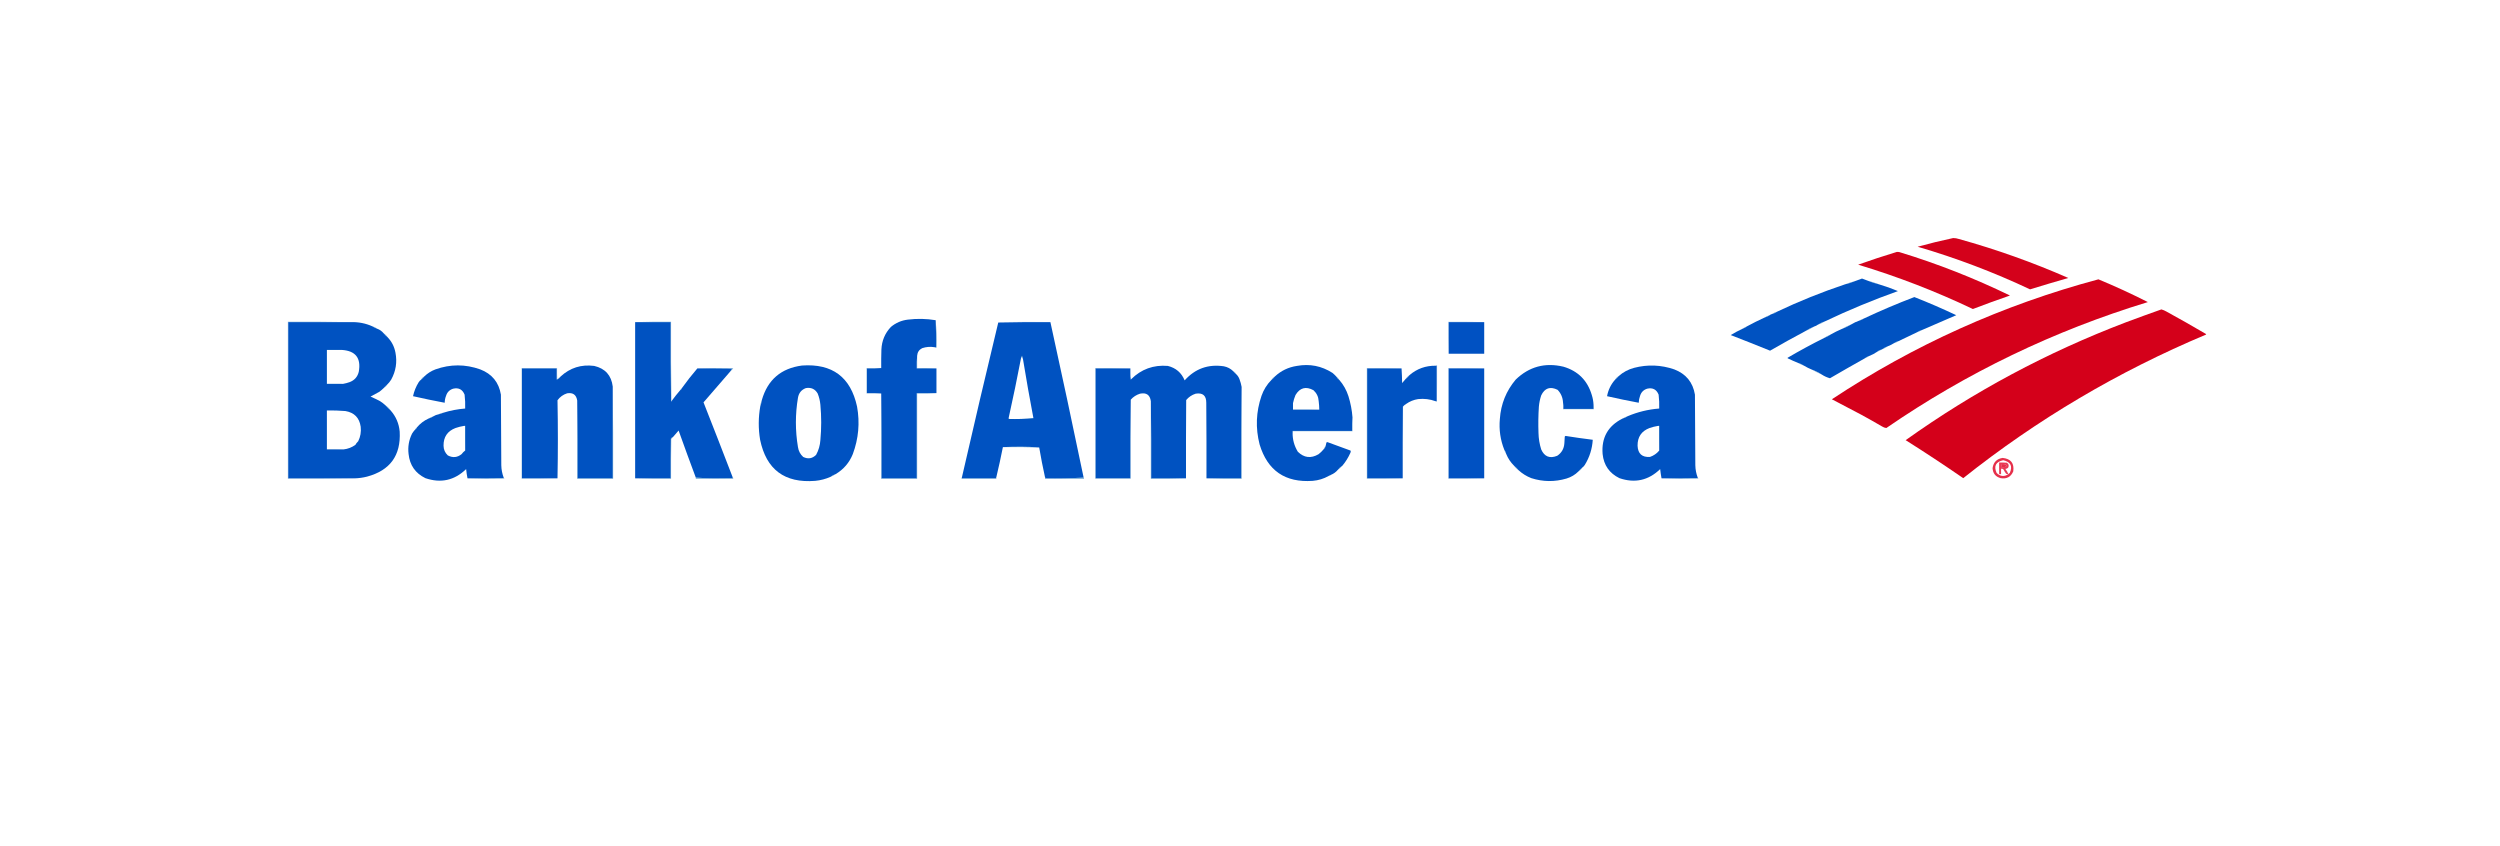 <svg xmlns="http://www.w3.org/2000/svg" xmlns:xlink="http://www.w3.org/1999/xlink" width="1920" zoomAndPan="magnify" viewBox="0 0 1440 487.5" height="650" preserveAspectRatio="xMidYMid meet" version="1.0"><defs><clipPath id="72104c204a"><path d="M 1104 137.008 L 1192 137.008 L 1192 167 L 1104 167 Z M 1104 137.008 " clip-rule="nonzero"/></clipPath><clipPath id="6310bd0a42"><path d="M 437 210 L 495 210 L 495 277.863 L 437 277.863 Z M 437 210 " clip-rule="nonzero"/></clipPath><clipPath id="890c9ea5ad"><path d="M 723 210 L 780 210 L 780 277.863 L 723 277.863 Z M 723 210 " clip-rule="nonzero"/></clipPath><clipPath id="f13fc8b322"><path d="M 863 210 L 918 210 L 918 277.863 L 863 277.863 Z M 863 210 " clip-rule="nonzero"/></clipPath></defs><g clip-path="url(#72104c204a)"><path fill="#d4011b" d="M 1125.027 137.117 C 1126.168 137.125 1127.281 137.309 1128.363 137.672 C 1149.91 143.66 1170.898 151.137 1191.332 160.113 C 1183.98 162.227 1176.641 164.41 1169.305 166.668 C 1148.383 156.801 1126.797 148.617 1104.559 142.117 C 1111.344 140.238 1118.168 138.57 1125.027 137.117 Z M 1125.027 137.117 " fill-opacity="1" fill-rule="evenodd"/></g><path fill="#d4011b" d="M 1092.543 145.117 C 1093.066 145.078 1093.586 145.117 1094.098 145.227 C 1115.984 151.898 1137.199 160.23 1157.734 170.223 C 1150.57 172.688 1143.449 175.277 1136.375 177.996 C 1115.004 167.809 1092.977 159.293 1070.293 152.449 C 1077.672 149.816 1085.09 147.375 1092.543 145.117 Z M 1092.543 145.117 " fill-opacity="1" fill-rule="evenodd"/><path fill="#0052c1" d="M 1076.078 161.777 C 1078.078 162.617 1080.156 163.285 1082.309 163.777 C 1086.016 164.879 1089.652 166.172 1093.211 167.668 C 1078.891 172.766 1064.871 178.578 1051.156 185.105 C 1049.652 185.598 1048.242 186.266 1046.93 187.105 C 1046.406 187.516 1045.812 187.812 1045.148 187.996 C 1043.188 188.789 1041.332 189.75 1039.586 190.883 C 1032.852 194.469 1026.18 198.168 1019.562 201.992 C 1012.016 198.926 1004.449 195.926 996.867 192.992 C 999.098 191.656 1001.398 190.434 1003.762 189.328 C 1004.688 189.051 1005.504 188.605 1006.211 187.996 C 1009.551 186.18 1012.965 184.477 1016.445 182.887 C 1017.504 182.617 1018.465 182.172 1019.34 181.551 C 1019.711 181.215 1020.156 180.996 1020.672 180.887 C 1021.73 180.617 1022.695 180.172 1023.566 179.551 C 1036.281 173.516 1049.336 168.258 1062.727 163.777 C 1064.656 163.359 1066.508 162.766 1068.289 162 C 1069.66 161.445 1071.066 160.926 1072.516 160.445 C 1073.742 160.852 1074.93 161.297 1076.078 161.777 Z M 1076.078 161.777 " fill-opacity="1" fill-rule="evenodd"/><path fill="#d4001a" d="M 1208.688 160.891 C 1218.34 164.895 1227.832 169.262 1237.168 173.996 C 1183.074 190.492 1132.863 214.672 1086.535 246.535 C 1085.672 246.441 1084.855 246.145 1084.086 245.648 C 1080.191 243.371 1076.262 241.148 1072.293 238.984 C 1066.574 235.98 1060.863 232.98 1055.16 229.984 C 1102.469 198.668 1153.645 175.637 1208.688 160.891 Z M 1208.688 160.891 " fill-opacity="1" fill-rule="evenodd"/><path fill="#0267af" d="M 1068.289 162 C 1066.508 162.766 1064.656 163.359 1062.727 163.777 C 1064.508 163.012 1066.359 162.422 1068.289 162 Z M 1068.289 162 " fill-opacity="0.525" fill-rule="evenodd"/><path fill="#0369b1" d="M 1076.078 161.777 C 1078.227 162.273 1080.305 162.938 1082.309 163.777 C 1080.156 163.285 1078.078 162.617 1076.078 161.777 Z M 1076.078 161.777 " fill-opacity="0.553" fill-rule="evenodd"/><path fill="#0052c1" d="M 1106.781 190.215 C 1105.875 190.41 1105.059 190.781 1104.336 191.328 C 1100.785 193.027 1097.223 194.73 1093.656 196.438 C 1092.598 196.707 1091.633 197.148 1090.762 197.77 C 1089.793 198.402 1088.754 198.918 1087.648 199.324 C 1086.277 199.824 1085.016 200.488 1083.863 201.324 C 1082.844 201.539 1081.953 201.984 1081.195 202.656 C 1079.742 203.641 1078.188 204.457 1076.523 205.102 C 1075.598 205.379 1074.781 205.82 1074.074 206.434 C 1067.375 210.188 1060.703 214 1054.051 217.875 C 1052.391 217.418 1050.832 216.715 1049.375 215.766 C 1047.578 214.57 1045.648 213.609 1043.59 212.879 C 1042.039 212.25 1040.555 211.508 1039.141 210.656 C 1038.121 209.961 1037.008 209.445 1035.805 209.102 C 1033.777 208.277 1031.777 207.387 1029.797 206.434 C 1029.5 206.285 1029.5 206.137 1029.797 205.992 C 1036.637 201.98 1043.609 198.207 1050.711 194.66 C 1052.078 194.16 1053.34 193.496 1054.492 192.66 C 1056.5 191.512 1058.578 190.473 1060.723 189.551 C 1062.672 188.836 1064.527 187.949 1066.285 186.883 C 1067.758 185.973 1069.316 185.234 1070.961 184.664 C 1071.867 184.469 1072.684 184.098 1073.406 183.551 C 1082.984 179.043 1092.734 174.895 1102.664 171.109 C 1110.836 174.32 1118.883 177.801 1126.809 181.551 C 1120.133 184.441 1113.461 187.328 1106.781 190.215 Z M 1106.781 190.215 " fill-opacity="1" fill-rule="evenodd"/><path fill="#d4001a" d="M 1244.957 178.219 C 1245.965 178.5 1246.93 178.906 1247.852 179.441 C 1255.488 183.625 1263.055 187.918 1270.547 192.328 C 1270.84 192.477 1270.84 192.625 1270.547 192.77 C 1219.965 214.035 1173.383 241.582 1130.812 275.418 C 1119.957 267.918 1108.906 260.625 1097.66 253.535 C 1136.832 225.566 1179.109 202.941 1224.488 185.66 C 1231.309 183.109 1238.133 180.629 1244.957 178.219 Z M 1244.957 178.219 " fill-opacity="1" fill-rule="evenodd"/><path fill="#0067b0" d="M 1023.566 179.551 C 1022.695 180.172 1021.73 180.617 1020.672 180.887 C 1021.547 180.266 1022.508 179.82 1023.566 179.551 Z M 1023.566 179.551 " fill-opacity="0.604" fill-rule="evenodd"/><path fill="#0369b1" d="M 1019.34 181.551 C 1018.465 182.172 1017.504 182.617 1016.445 182.887 C 1017.316 182.266 1018.281 181.82 1019.34 181.551 Z M 1019.34 181.551 " fill-opacity="0.627" fill-rule="evenodd"/><path fill="#0052c1" d="M 538.953 184.441 C 539.172 189.605 539.246 194.793 539.176 199.992 C 538.879 199.992 538.582 199.992 538.285 199.992 C 535.867 199.59 533.492 199.773 531.164 200.547 C 529.398 201.445 528.434 202.891 528.273 204.879 C 528.051 207.285 527.977 209.727 528.051 212.211 C 531.832 212.211 535.613 212.211 539.398 212.211 C 539.398 216.949 539.398 221.691 539.398 226.43 C 535.613 226.43 531.832 226.43 528.051 226.43 C 528.051 242.797 528.051 259.164 528.051 275.531 C 521.301 275.531 514.551 275.531 507.801 275.531 C 507.875 259.199 507.801 242.906 507.578 226.652 C 504.875 226.43 502.129 226.355 499.348 226.43 C 499.348 221.691 499.348 216.949 499.348 212.211 C 502.129 212.285 504.875 212.211 507.578 211.988 C 507.543 208.434 507.578 204.879 507.691 201.324 C 507.91 196.289 509.727 191.957 513.141 188.328 C 515.969 185.953 519.234 184.547 522.934 184.105 C 528.293 183.438 533.633 183.547 538.953 184.441 Z M 538.953 184.441 " fill-opacity="1" fill-rule="evenodd"/><path fill="#0066b0" d="M 1073.406 183.551 C 1072.684 184.098 1071.867 184.469 1070.961 184.664 C 1071.684 184.117 1072.5 183.746 1073.406 183.551 Z M 1073.406 183.551 " fill-opacity="0.516" fill-rule="evenodd"/><path fill="#0067b1" d="M 538.953 184.441 C 539.395 189.617 539.543 194.875 539.398 200.215 C 538.973 200.277 538.602 200.203 538.285 199.992 C 538.582 199.992 538.879 199.992 539.176 199.992 C 539.246 194.793 539.172 189.605 538.953 184.441 Z M 538.953 184.441 " fill-opacity="0.777" fill-rule="evenodd"/><path fill="#0067af" d="M 605.035 185.551 C 595.008 185.477 584.996 185.551 574.996 185.773 C 579.93 185.477 584.934 185.328 590.016 185.328 C 595.062 185.328 600.066 185.402 605.035 185.551 Z M 605.035 185.551 " fill-opacity="0.13" fill-rule="evenodd"/><path fill="#0066af" d="M 202.082 185.551 C 190.066 185.551 178.051 185.551 166.035 185.551 C 166.035 215.543 166.035 245.535 166.035 275.531 C 178.793 275.531 191.551 275.531 204.305 275.531 C 191.512 275.75 178.68 275.824 165.812 275.75 C 165.812 245.609 165.812 215.469 165.812 185.328 C 177.941 185.254 190.027 185.328 202.082 185.551 Z M 202.082 185.551 " fill-opacity="0.5" fill-rule="evenodd"/><path fill="#0052c1" d="M 202.082 185.551 C 206.453 185.402 210.609 186.219 214.543 187.996 C 215.359 188.551 216.25 188.996 217.211 189.328 C 218.719 189.871 219.98 190.762 220.992 191.992 C 221.66 192.809 222.402 193.551 223.219 194.215 C 225.609 196.695 227.133 199.656 227.781 203.102 C 228.844 208.582 228.027 213.766 225.332 218.652 C 224.668 219.723 223.891 220.688 222.996 221.543 C 222.328 222.062 221.734 222.652 221.215 223.32 C 220.383 224.145 219.492 224.922 218.547 225.652 C 216.824 226.586 215.121 227.512 213.43 228.43 C 215.215 229.211 216.992 230.062 218.77 230.984 C 219.977 231.734 221.09 232.586 222.105 233.539 C 222.996 234.578 223.961 235.539 225 236.426 C 228.07 239.898 229.812 243.973 230.227 248.648 C 230.953 262.34 224.688 270.969 211.426 274.531 C 209.09 275.129 206.715 275.461 204.305 275.531 C 191.551 275.531 178.793 275.531 166.035 275.531 C 166.035 245.535 166.035 215.543 166.035 185.551 C 178.051 185.551 190.066 185.551 202.082 185.551 Z M 196.742 201.547 C 204.805 202.012 208.105 206.234 206.641 214.211 C 205.922 217.078 204.18 219.039 201.414 220.098 C 200.172 220.539 198.91 220.871 197.629 221.098 C 194.516 221.098 191.402 221.098 188.285 221.098 C 188.285 214.582 188.285 208.062 188.285 201.547 C 191.105 201.547 193.922 201.547 196.742 201.547 Z M 188.285 236.426 C 191.852 236.355 195.414 236.465 198.965 236.762 C 204.07 237.637 207 240.637 207.754 245.758 C 208.113 248.727 207.629 251.539 206.309 254.203 C 205.707 254.805 205.188 255.469 204.75 256.199 C 202.707 257.695 200.406 258.586 197.852 258.867 C 194.664 258.867 191.477 258.867 188.285 258.867 C 188.285 251.387 188.285 243.906 188.285 236.426 Z M 188.285 236.426 " fill-opacity="1" fill-rule="evenodd"/><path fill="#0052c1" d="M 365.844 185.551 C 372.668 185.551 379.492 185.551 386.312 185.551 C 386.242 200.809 386.312 216.062 386.535 231.316 C 386.672 231.289 386.746 231.215 386.758 231.094 C 388.387 228.879 390.094 226.73 391.875 224.652 C 392.344 224.41 392.637 224.043 392.766 223.543 C 395.574 219.641 398.539 215.863 401.668 212.211 C 408.418 212.176 415.168 212.211 421.914 212.32 C 421.406 212.719 421.035 213.199 420.801 213.766 C 415.617 219.762 410.426 225.758 405.227 231.762 C 410.855 246.039 416.418 260.332 421.914 274.641 C 421.879 274.934 421.949 275.195 422.137 275.418 C 418.613 275.457 415.09 275.492 411.57 275.531 C 407.922 275.527 404.324 275.379 400.777 275.086 C 397.418 266.098 394.117 257.062 390.875 247.98 C 389.672 249.289 388.523 250.625 387.426 251.98 C 387.441 251.883 387.406 251.809 387.316 251.758 C 387.02 252.055 386.723 252.352 386.426 252.645 C 386.312 260.273 386.277 267.902 386.312 275.531 C 379.492 275.531 372.668 275.531 365.844 275.531 C 365.844 245.535 365.844 215.543 365.844 185.551 Z M 365.844 185.551 " fill-opacity="1" fill-rule="evenodd"/><path fill="#0066af" d="M 365.844 185.551 C 372.703 185.328 379.602 185.254 386.535 185.328 C 386.465 200.621 386.535 215.879 386.758 231.094 C 386.746 231.215 386.672 231.289 386.535 231.316 C 386.312 216.062 386.242 200.809 386.312 185.551 C 379.492 185.551 372.668 185.551 365.844 185.551 Z M 365.844 185.551 " fill-opacity="0.5" fill-rule="evenodd"/><path fill="#0052c1" d="M 605.035 185.551 C 611.578 215.336 617.957 245.18 624.172 275.086 C 616.906 275.527 609.562 275.676 602.145 275.531 C 602.195 275.242 602.121 275.02 601.922 274.863 C 600.672 269.215 599.559 263.512 598.582 257.758 C 595.176 257.461 591.688 257.312 588.125 257.312 C 584.602 257.312 581.117 257.387 577.668 257.535 C 576.516 263.359 575.254 269.137 573.887 274.863 C 573.684 275.02 573.609 275.242 573.664 275.531 C 567.137 275.531 560.609 275.531 554.082 275.531 C 554.082 275.309 554.082 275.086 554.082 274.863 C 560.887 245.102 567.859 215.406 574.996 185.773 C 584.996 185.551 595.008 185.477 605.035 185.551 Z M 589.238 206.879 C 591.102 218.262 593.105 229.594 595.246 240.871 C 590.578 241.312 585.832 241.461 581.004 241.316 C 581.004 241.094 581.004 240.871 581.004 240.648 C 583.543 229.23 585.918 217.754 588.125 206.211 C 588.309 205.793 588.496 205.348 588.68 204.879 C 588.828 205.586 589.012 206.254 589.238 206.879 Z M 589.238 206.879 " fill-opacity="1" fill-rule="evenodd"/><path fill="#0066ae" d="M 854.906 185.551 C 848.082 185.551 841.262 185.551 834.438 185.551 C 834.438 191.625 834.438 197.695 834.438 203.77 C 834.215 197.66 834.141 191.512 834.215 185.328 C 841.148 185.254 848.047 185.328 854.906 185.551 Z M 854.906 185.551 " fill-opacity="0.313" fill-rule="evenodd"/><path fill="#0051c2" d="M 854.906 185.551 C 854.906 191.625 854.906 197.695 854.906 203.77 C 848.082 203.77 841.262 203.77 834.438 203.77 C 834.438 197.695 834.438 191.625 834.438 185.551 C 841.262 185.551 848.082 185.551 854.906 185.551 Z M 854.906 185.551 " fill-opacity="1" fill-rule="evenodd"/><path fill="#0067b0" d="M 1051.156 185.105 C 1049.84 185.949 1048.434 186.613 1046.93 187.105 C 1048.242 186.266 1049.652 185.598 1051.156 185.105 Z M 1051.156 185.105 " fill-opacity="0.525" fill-rule="evenodd"/><path fill="#0067b1" d="M 214.543 187.996 C 215.562 188.207 216.453 188.652 217.211 189.328 C 216.25 188.996 215.359 188.551 214.543 187.996 Z M 214.543 187.996 " fill-opacity="0.467" fill-rule="evenodd"/><path fill="#0067af" d="M 1006.211 187.996 C 1005.504 188.605 1004.688 189.051 1003.762 189.328 C 1004.469 188.715 1005.285 188.27 1006.211 187.996 Z M 1006.211 187.996 " fill-opacity="0.465" fill-rule="evenodd"/><path fill="#0067b1" d="M 1066.285 186.883 C 1064.527 187.949 1062.672 188.836 1060.723 189.551 C 1062.484 188.488 1064.336 187.598 1066.285 186.883 Z M 1066.285 186.883 " fill-opacity="0.504" fill-rule="evenodd"/><path fill="#0066b1" d="M 1045.148 187.996 C 1043.402 189.125 1041.547 190.09 1039.586 190.883 C 1041.332 189.75 1043.188 188.789 1045.148 187.996 Z M 1045.148 187.996 " fill-opacity="0.498" fill-rule="evenodd"/><path fill="#0066b0" d="M 1106.781 190.215 C 1106.059 190.762 1105.242 191.133 1104.336 191.328 C 1105.059 190.781 1105.875 190.41 1106.781 190.215 Z M 1106.781 190.215 " fill-opacity="0.491" fill-rule="evenodd"/><path fill="#0066b0" d="M 220.992 191.992 C 221.957 192.512 222.699 193.254 223.219 194.215 C 222.402 193.551 221.66 192.809 220.992 191.992 Z M 220.992 191.992 " fill-opacity="0.413" fill-rule="evenodd"/><path fill="#0068b1" d="M 1054.492 192.66 C 1053.34 193.496 1052.078 194.16 1050.711 194.66 C 1051.863 193.824 1053.125 193.156 1054.492 192.66 Z M 1054.492 192.66 " fill-opacity="0.61" fill-rule="evenodd"/><path fill="#0069b1" d="M 1093.656 196.438 C 1092.781 197.059 1091.82 197.5 1090.762 197.77 C 1091.633 197.148 1092.598 196.707 1093.656 196.438 Z M 1093.656 196.438 " fill-opacity="0.545" fill-rule="evenodd"/><path fill="#0167b1" d="M 1087.648 199.324 C 1086.496 200.16 1085.234 200.828 1083.863 201.324 C 1085.016 200.488 1086.277 199.824 1087.648 199.324 Z M 1087.648 199.324 " fill-opacity="0.467" fill-rule="evenodd"/><path fill="#0066af" d="M 196.742 201.547 C 193.922 201.547 191.105 201.547 188.285 201.547 C 188.285 208.062 188.285 214.582 188.285 221.098 C 191.402 221.098 194.516 221.098 197.629 221.098 C 194.48 221.32 191.293 221.395 188.062 221.32 C 188.062 214.656 188.062 207.988 188.062 201.324 C 190.996 201.25 193.887 201.324 196.742 201.547 Z M 196.742 201.547 " fill-opacity="0.337" fill-rule="evenodd"/><path fill="#0067b0" d="M 1083.863 201.324 C 1083.047 201.883 1082.156 202.328 1081.195 202.656 C 1081.953 201.984 1082.844 201.539 1083.863 201.324 Z M 1083.863 201.324 " fill-opacity="0.49" fill-rule="evenodd"/><path fill="#0066b0" d="M 528.273 204.879 C 528.273 207.25 528.273 209.617 528.273 211.988 C 532.02 211.914 535.727 211.988 539.398 212.211 C 535.613 212.211 531.832 212.211 528.051 212.211 C 527.977 209.727 528.051 207.285 528.273 204.879 Z M 528.273 204.879 " fill-opacity="0.557" fill-rule="evenodd"/><path fill="#0e64a6" d="M 589.238 206.879 C 589.012 206.254 588.828 205.586 588.68 204.879 C 588.496 205.348 588.309 205.793 588.125 206.211 C 588.086 205.746 588.16 205.305 588.348 204.879 C 588.531 204.684 588.754 204.609 589.016 204.656 C 589.137 205.391 589.211 206.133 589.238 206.879 Z M 589.238 206.879 " fill-opacity="0.488" fill-rule="evenodd"/><path fill="#0364ac" d="M 1076.523 205.102 C 1075.812 205.715 1075 206.16 1074.074 206.434 C 1074.781 205.82 1075.598 205.379 1076.523 205.102 Z M 1076.523 205.102 " fill-opacity="0.462" fill-rule="evenodd"/><path fill="#0066b0" d="M 1035.805 209.102 C 1037.008 209.445 1038.121 209.961 1039.141 210.656 C 1037.934 210.312 1036.824 209.793 1035.805 209.102 Z M 1035.805 209.102 " fill-opacity="0.46" fill-rule="evenodd"/><g clip-path="url(#6310bd0a42)"><path fill="#0052c1" d="M 481.324 273.086 C 480.25 273.434 479.289 273.953 478.43 274.641 C 475.617 275.898 472.648 276.676 469.531 276.973 C 451.949 278.367 441.383 270.48 437.824 253.312 C 436.75 246.852 436.785 240.406 437.934 233.984 C 438.363 232.855 438.664 231.672 438.824 230.43 C 442.164 218.766 449.875 212.137 461.965 210.543 C 479.418 209.316 489.984 217.203 493.672 234.207 C 495.344 243.547 494.527 252.656 491.227 261.531 C 489.219 266.512 485.918 270.363 481.324 273.086 Z M 464.191 223.543 C 467.211 223.023 469.469 224.062 470.977 226.652 C 471.812 228.723 472.328 230.871 472.535 233.094 C 473.172 239.93 473.172 246.742 472.535 253.535 C 472.34 256.539 471.523 259.355 470.086 261.977 C 467.918 264.156 465.434 264.562 462.633 263.199 C 460.961 261.68 459.961 259.789 459.629 257.535 C 458.035 248.055 458.035 238.574 459.629 229.098 C 460.113 226.336 461.633 224.484 464.191 223.543 Z M 464.191 223.543 " fill-opacity="1" fill-rule="evenodd"/></g><g clip-path="url(#890c9ea5ad)"><path fill="#0052c1" d="M 769.688 216.875 C 770.117 217.676 770.711 218.344 771.469 218.875 C 773.836 221.598 775.578 224.711 776.699 228.207 C 777.949 232.199 778.73 236.273 779.035 240.426 C 778.812 242.98 778.738 245.57 778.812 248.203 C 767.391 248.203 755.969 248.203 744.547 248.203 C 744.547 248.574 744.547 248.941 744.547 249.312 C 744.488 253.191 745.488 256.82 747.551 260.199 C 751.121 263.711 755.09 264.195 759.453 261.645 C 760.535 260.824 761.5 259.898 762.348 258.867 C 763.078 258.223 763.523 257.406 763.68 256.422 C 763.758 255.898 763.867 255.383 764.016 254.867 C 764.176 254.742 764.363 254.668 764.57 254.645 C 769.035 256.23 773.488 257.859 777.922 259.535 C 778.113 259.969 778.078 260.414 777.809 260.867 C 776.621 263.539 775.102 265.984 773.25 268.199 C 772.223 268.852 771.332 269.664 770.578 270.641 C 769.48 271.93 768.148 272.895 766.574 273.531 C 766.059 273.641 765.613 273.863 765.238 274.195 C 762.434 275.77 759.391 276.695 756.117 276.973 C 740.297 278.094 730.098 271.098 725.523 255.98 C 723.102 246.535 723.469 237.203 726.633 227.984 C 727.855 224.5 729.746 221.465 732.309 218.875 C 733.051 218.285 733.715 217.617 734.309 216.875 C 737.871 213.543 742.102 211.508 746.992 210.766 C 754.367 209.426 761.191 210.758 767.465 214.766 C 768.266 215.422 769.004 216.125 769.688 216.875 Z M 759.898 235.984 C 754.855 235.984 749.812 235.984 744.77 235.984 C 744.77 234.723 744.77 233.465 744.77 232.207 C 745.086 230.629 745.566 229.074 746.215 227.539 C 748.742 223.32 752.191 222.395 756.562 224.766 C 758.414 226.457 759.414 228.566 759.566 231.094 C 759.773 232.719 759.887 234.348 759.898 235.984 Z M 759.898 235.984 " fill-opacity="1" fill-rule="evenodd"/></g><path fill="#0067af" d="M 826.871 210.656 C 827.109 210.449 827.406 210.375 827.762 210.434 C 827.801 217.469 827.762 224.504 827.652 231.539 C 827.363 231.41 827.102 231.262 826.871 231.094 C 827.094 231.094 827.316 231.094 827.539 231.094 C 827.539 224.281 827.539 217.469 827.539 210.656 C 827.316 210.656 827.094 210.656 826.871 210.656 Z M 826.871 210.656 " fill-opacity="0.373" fill-rule="evenodd"/><g clip-path="url(#f13fc8b322)"><path fill="#0052c1" d="M 917.875 233.094 C 917.875 233.91 917.875 234.723 917.875 235.539 C 912.09 235.539 906.305 235.539 900.52 235.539 C 900.594 234.238 900.52 232.977 900.297 231.762 C 900.145 228.965 899.105 226.559 897.184 224.543 C 892.918 222.43 889.766 223.504 887.727 227.762 C 887.035 229.859 886.59 232.008 886.391 234.207 C 886.062 239.238 885.988 244.273 886.168 249.312 C 886.234 252.574 886.754 255.758 887.727 258.867 C 889.586 263.043 892.664 264.266 896.961 262.531 C 899.504 260.832 900.875 258.426 901.078 255.312 C 901.152 254.055 901.227 252.793 901.301 251.535 C 901.387 251.328 901.535 251.18 901.746 251.09 C 906.961 251.926 912.188 252.664 917.43 253.312 C 917.109 258.516 915.59 263.332 912.871 267.754 C 912.488 268.371 912.004 268.891 911.422 269.309 C 910.605 269.977 909.867 270.715 909.199 271.531 C 907.262 273.461 904.961 274.832 902.301 275.641 C 895.52 277.637 888.773 277.562 882.055 275.418 C 879.301 274.344 876.852 272.824 874.711 270.863 C 873.895 269.902 873.004 269.012 872.039 268.199 C 870.117 266.285 868.633 264.062 867.59 261.531 C 867.395 260.625 867.023 259.812 866.477 259.09 C 864.207 253.402 863.355 247.477 863.918 241.316 C 864.512 232.734 867.551 225.18 873.043 218.652 C 880.785 211.18 889.945 208.699 900.52 211.211 C 908.926 213.68 914.375 219.121 916.875 227.539 C 917.453 229.352 917.789 231.203 917.875 233.094 Z M 917.875 233.094 " fill-opacity="1" fill-rule="evenodd"/></g><path fill="#0052c1" d="M 290.191 275.309 C 283.258 275.527 276.285 275.602 269.277 275.531 C 268.93 273.797 268.672 272.02 268.5 270.199 C 261.738 276.727 253.914 278.465 245.023 275.418 C 239.246 272.59 236.02 267.961 235.344 261.531 C 234.836 257.402 235.504 253.477 237.348 249.758 C 237.855 248.961 238.41 248.223 239.016 247.535 C 239.555 247.223 239.926 246.777 240.129 246.203 C 241.973 243.992 244.199 242.289 246.805 241.094 C 247.859 240.824 248.824 240.379 249.695 239.762 C 250.574 239.211 251.539 238.844 252.59 238.648 C 253.543 238.48 254.434 238.184 255.258 237.762 C 259.367 236.465 263.594 235.652 267.941 235.316 C 268.027 232.641 267.918 229.973 267.609 227.32 C 266.391 224.32 264.203 223.176 261.043 223.875 C 258.957 224.516 257.586 225.887 256.93 227.984 C 256.426 229.273 256.168 230.605 256.148 231.984 C 250.043 230.84 243.965 229.582 237.902 228.207 C 238.523 225.355 239.598 222.688 241.129 220.211 C 241.512 219.59 241.996 219.07 242.578 218.652 C 243.242 218.137 243.836 217.543 244.355 216.875 C 246.199 215.066 248.352 213.695 250.809 212.766 C 259.406 209.703 268.012 209.703 276.621 212.766 C 283.375 215.363 287.344 220.215 288.523 227.32 C 288.598 240.871 288.672 254.422 288.746 267.977 C 288.797 270.512 289.281 272.957 290.191 275.309 Z M 267.273 245.312 C 267.496 245.312 267.719 245.312 267.941 245.312 C 267.941 250.055 267.941 254.793 267.941 259.535 C 267.199 260.125 266.531 260.793 265.941 261.531 C 263.445 263.559 260.777 263.82 257.93 262.309 C 256.34 260.809 255.523 258.957 255.48 256.758 C 255.41 251.723 257.711 248.316 262.379 246.535 C 263.984 245.988 265.617 245.578 267.273 245.312 Z M 267.273 245.312 " fill-opacity="1" fill-rule="evenodd"/><path fill="#0052c1" d="M 352.938 222.652 C 352.938 240.277 352.938 257.902 352.938 275.531 C 346.188 275.531 339.441 275.531 332.691 275.531 C 332.766 260.531 332.691 245.574 332.469 230.652 C 331.918 227.375 329.992 226.004 326.684 226.543 C 324.395 227.273 322.539 228.605 321.121 230.539 C 321.41 245.52 321.41 260.516 321.121 275.531 C 314.297 275.531 307.473 275.531 300.648 275.531 C 300.648 254.422 300.648 233.316 300.648 212.211 C 307.324 212.211 314 212.211 320.676 212.211 C 320.676 214.359 320.676 216.508 320.676 218.652 C 321.605 218.32 322.344 217.73 322.902 216.875 C 328.359 211.84 334.809 209.805 342.258 210.766 C 348.59 212.238 352.152 216.203 352.938 222.652 Z M 352.938 222.652 " fill-opacity="1" fill-rule="evenodd"/><path fill="#0052c1" d="M 710.281 213.766 C 710.797 214.434 711.395 215.023 712.059 215.543 C 712.906 216.34 713.539 217.301 713.953 218.434 C 714.5 219.883 714.906 221.367 715.176 222.875 C 714.953 240.391 714.879 257.941 714.953 275.531 C 708.277 275.531 701.602 275.531 694.926 275.531 C 694.965 261.016 694.926 246.5 694.816 231.984 C 694.82 227.844 692.781 226.102 688.695 226.762 C 686.527 227.449 684.707 228.672 683.246 230.43 C 683.133 245.461 683.098 260.496 683.133 275.531 C 676.461 275.531 669.785 275.531 663.109 275.531 C 663.184 260.68 663.109 245.871 662.887 231.094 C 662.383 227.453 660.309 226.008 656.656 226.762 C 654.551 227.422 652.773 228.57 651.316 230.207 C 651.094 245.277 651.02 260.383 651.094 275.531 C 644.418 275.531 637.742 275.531 631.07 275.531 C 631.07 254.422 631.07 233.316 631.07 212.211 C 637.742 212.211 644.418 212.211 651.094 212.211 C 651.094 213.102 651.094 213.988 651.094 214.879 C 651.02 216.145 651.094 217.402 651.316 218.652 C 651.453 218.625 651.527 218.551 651.539 218.434 C 657.383 212.629 664.43 210.074 672.676 210.766 C 677.309 211.914 680.535 214.691 682.355 219.098 C 688.402 212.344 695.93 209.645 704.941 210.988 C 707.02 211.398 708.797 212.324 710.281 213.766 Z M 710.281 213.766 " fill-opacity="1" fill-rule="evenodd"/><path fill="#0052c1" d="M 826.871 210.656 C 827.094 210.656 827.316 210.656 827.539 210.656 C 827.539 217.469 827.539 224.281 827.539 231.094 C 827.316 231.094 827.094 231.094 826.871 231.094 C 823.633 229.914 820.297 229.508 816.859 229.875 C 814.328 230.258 812.027 231.184 809.961 232.652 C 809.242 233.031 808.613 233.551 808.07 234.207 C 807.961 247.98 807.922 261.754 807.961 275.531 C 801.137 275.531 794.312 275.531 787.488 275.531 C 787.488 254.422 787.488 233.316 787.488 212.211 C 794.09 212.211 800.691 212.211 807.293 212.211 C 807.477 214.988 807.586 217.801 807.625 220.652 C 808.227 219.871 808.855 219.129 809.516 218.434 C 810.406 217.691 811.223 216.875 811.965 215.988 C 816.234 212.371 821.203 210.594 826.871 210.656 Z M 826.871 210.656 " fill-opacity="1" fill-rule="evenodd"/><path fill="#0052c1" d="M 977.953 275.309 C 971.02 275.527 964.047 275.602 957.035 275.531 C 956.719 273.793 956.457 272.016 956.258 270.199 C 949.5 276.727 941.672 278.465 932.785 275.418 C 927.008 272.59 923.781 267.961 923.105 261.531 C 922.355 252.141 926.176 245.328 934.562 241.094 C 935.621 240.824 936.586 240.379 937.457 239.762 C 943.266 237.297 949.348 235.812 955.703 235.316 C 955.789 232.641 955.676 229.973 955.367 227.32 C 954.148 224.32 951.961 223.176 948.805 223.875 C 946.719 224.516 945.348 225.887 944.688 227.984 C 944.215 229.281 943.957 230.613 943.91 231.984 C 937.805 230.84 931.723 229.582 925.664 228.207 C 926.344 224.559 927.898 221.375 930.336 218.652 C 931.078 218.062 931.746 217.395 932.34 216.656 C 934.898 214.371 937.867 212.777 941.238 211.879 C 949.039 209.848 956.75 210.145 964.379 212.766 C 971.137 215.363 975.105 220.215 976.285 227.32 C 976.355 240.871 976.434 254.422 976.508 267.977 C 976.559 270.512 977.039 272.957 977.953 275.309 Z M 955.035 245.312 C 955.258 245.312 955.48 245.312 955.703 245.312 C 955.703 250.055 955.703 254.793 955.703 259.535 C 954.277 261.246 952.496 262.469 950.363 263.199 C 945.82 263.477 943.445 261.332 943.242 256.758 C 943.172 251.723 945.469 248.316 950.141 246.535 C 951.746 245.988 953.375 245.578 955.035 245.312 Z M 955.035 245.312 " fill-opacity="1" fill-rule="evenodd"/><path fill="#0067af" d="M 322.902 216.875 C 322.344 217.73 321.605 218.32 320.676 218.652 C 320.676 216.508 320.676 214.359 320.676 212.211 C 314 212.211 307.324 212.211 300.648 212.211 C 300.648 233.316 300.648 254.422 300.648 275.531 C 307.473 275.531 314.297 275.531 321.121 275.531 C 314.262 275.75 307.363 275.824 300.426 275.75 C 300.426 254.496 300.426 233.242 300.426 211.988 C 307.25 211.988 314.074 211.988 320.898 211.988 C 320.859 214.137 320.898 216.285 321.008 218.434 C 321.551 217.777 322.18 217.258 322.902 216.875 Z M 322.902 216.875 " fill-opacity="0.372" fill-rule="evenodd"/><path fill="#0066af" d="M 401.668 212.211 C 408.527 211.953 415.426 211.914 422.359 212.102 C 421.953 212.766 421.434 213.32 420.801 213.766 C 421.035 213.199 421.406 212.719 421.914 212.32 C 415.168 212.211 408.418 212.176 401.668 212.211 Z M 401.668 212.211 " fill-opacity="0.496" fill-rule="evenodd"/><path fill="#0067af" d="M 507.578 211.988 C 504.875 212.211 502.129 212.285 499.348 212.211 C 499.348 216.949 499.348 221.691 499.348 226.43 C 502.129 226.355 504.875 226.43 507.578 226.652 C 504.762 226.652 501.941 226.652 499.125 226.652 C 499.125 221.766 499.125 216.875 499.125 211.988 C 501.941 211.988 504.762 211.988 507.578 211.988 Z M 507.578 211.988 " fill-opacity="0.42" fill-rule="evenodd"/><path fill="#0067af" d="M 807.293 212.211 C 800.691 212.211 794.09 212.211 787.488 212.211 C 787.488 233.316 787.488 254.422 787.488 275.531 C 794.312 275.531 801.137 275.531 807.961 275.531 C 801.098 275.75 794.203 275.824 787.266 275.75 C 787.266 254.496 787.266 233.242 787.266 211.988 C 793.98 211.914 800.656 211.988 807.293 212.211 Z M 807.293 212.211 " fill-opacity="0.406" fill-rule="evenodd"/><path fill="#0066af" d="M 854.906 212.211 C 848.082 212.211 841.262 212.211 834.438 212.211 C 834.438 233.316 834.438 254.422 834.438 275.531 C 841.262 275.531 848.082 275.531 854.906 275.531 C 848.047 275.75 841.148 275.824 834.215 275.75 C 834.215 254.496 834.215 233.242 834.215 211.988 C 841.148 211.914 848.047 211.988 854.906 212.211 Z M 854.906 212.211 " fill-opacity="0.406" fill-rule="evenodd"/><path fill="#0051c2" d="M 854.906 212.211 C 854.906 233.316 854.906 254.422 854.906 275.531 C 848.082 275.531 841.262 275.531 834.438 275.531 C 834.438 254.422 834.438 233.316 834.438 212.211 C 841.262 212.211 848.082 212.211 854.906 212.211 Z M 854.906 212.211 " fill-opacity="1" fill-rule="evenodd"/><path fill="#0066b1" d="M 1043.59 212.879 C 1045.648 213.609 1047.578 214.57 1049.375 215.766 C 1047.379 214.918 1045.449 213.953 1043.59 212.879 Z M 1043.59 212.879 " fill-opacity="0.488" fill-rule="evenodd"/><path fill="#0067b1" d="M 710.281 213.766 C 711.098 214.137 711.688 214.73 712.059 215.543 C 711.395 215.023 710.797 214.434 710.281 213.766 Z M 710.281 213.766 " fill-opacity="0.47" fill-rule="evenodd"/><path fill="#0066ae" d="M 651.094 214.879 C 651.242 216.062 651.391 217.246 651.539 218.434 C 651.527 218.551 651.453 218.625 651.316 218.652 C 651.094 217.402 651.02 216.145 651.094 214.879 Z M 651.094 214.879 " fill-opacity="0.241" fill-rule="evenodd"/><path fill="#0066b2" d="M 811.965 215.988 C 811.223 216.875 810.406 217.691 809.516 218.434 C 810.109 217.395 810.926 216.582 811.965 215.988 Z M 811.965 215.988 " fill-opacity="0.385" fill-rule="evenodd"/><path fill="#0369b0" d="M 932.34 216.656 C 931.746 217.395 931.078 218.062 930.336 218.652 C 930.781 217.766 931.449 217.098 932.34 216.656 Z M 932.34 216.656 " fill-opacity="0.553" fill-rule="evenodd"/><path fill="#006ab3" d="M 244.355 216.875 C 243.836 217.543 243.242 218.137 242.578 218.652 C 242.949 217.84 243.539 217.246 244.355 216.875 Z M 244.355 216.875 " fill-opacity="0.608" fill-rule="evenodd"/><path fill="#0369b2" d="M 734.309 216.875 C 733.715 217.617 733.051 218.285 732.309 218.875 C 732.754 217.988 733.422 217.32 734.309 216.875 Z M 734.309 216.875 " fill-opacity="0.456" fill-rule="evenodd"/><path fill="#0066b0" d="M 769.688 216.875 C 770.445 217.41 771.039 218.078 771.469 218.875 C 770.711 218.344 770.117 217.676 769.688 216.875 Z M 769.688 216.875 " fill-opacity="0.599" fill-rule="evenodd"/><path fill="#0066b1" d="M 222.996 221.543 C 222.625 222.355 222.031 222.949 221.215 223.32 C 221.734 222.652 222.328 222.062 222.996 221.543 Z M 222.996 221.543 " fill-opacity="0.493" fill-rule="evenodd"/><path fill="#0067b1" d="M 352.938 222.652 C 353.16 240.316 353.234 258.016 353.16 275.75 C 346.262 275.75 339.367 275.75 332.469 275.75 C 332.469 260.719 332.469 245.684 332.469 230.652 C 332.691 245.574 332.766 260.531 332.691 275.531 C 339.441 275.531 346.188 275.531 352.938 275.531 C 352.938 257.902 352.938 240.277 352.938 222.652 Z M 352.938 222.652 " fill-opacity="0.651" fill-rule="evenodd"/><path fill="#0067b1" d="M 715.176 222.875 C 715.176 240.5 715.176 258.125 715.176 275.75 C 708.391 275.824 701.637 275.75 694.926 275.531 C 701.602 275.531 708.277 275.531 714.953 275.531 C 714.879 257.941 714.953 240.391 715.176 222.875 Z M 715.176 222.875 " fill-opacity="0.619" fill-rule="evenodd"/><path fill="#0e77b9" d="M 392.766 223.543 C 392.637 224.043 392.344 224.41 391.875 224.652 C 392.004 224.152 392.301 223.781 392.766 223.543 Z M 392.766 223.543 " fill-opacity="0.459" fill-rule="evenodd"/><path fill="#0066b1" d="M 539.398 226.43 C 535.727 226.652 532.02 226.727 528.273 226.652 C 528.273 243.02 528.273 259.387 528.273 275.75 C 521.375 275.75 514.477 275.75 507.578 275.75 C 507.578 259.387 507.578 243.02 507.578 226.652 C 507.801 242.906 507.875 259.199 507.801 275.531 C 514.551 275.531 521.301 275.531 528.051 275.531 C 528.051 259.164 528.051 242.797 528.051 226.43 C 531.832 226.43 535.613 226.43 539.398 226.43 Z M 539.398 226.43 " fill-opacity="0.67" fill-rule="evenodd"/><path fill="#0066af" d="M 651.094 212.211 C 644.418 212.211 637.742 212.211 631.07 212.211 C 631.07 233.316 631.07 254.422 631.07 275.531 C 637.742 275.531 644.418 275.531 651.094 275.531 C 651.02 260.383 651.094 245.277 651.316 230.207 C 651.316 245.387 651.316 260.57 651.316 275.75 C 644.492 275.75 637.672 275.75 630.848 275.75 C 630.848 254.496 630.848 233.242 630.848 211.988 C 637.633 211.914 644.383 211.988 651.094 212.211 Z M 651.094 212.211 " fill-opacity="0.408" fill-rule="evenodd"/><path fill="#0066b1" d="M 662.887 231.094 C 663.109 245.871 663.184 260.68 663.109 275.531 C 669.785 275.531 676.461 275.531 683.133 275.531 C 676.426 275.75 669.672 275.824 662.887 275.75 C 662.887 260.867 662.887 245.98 662.887 231.094 Z M 662.887 231.094 " fill-opacity="0.668" fill-rule="evenodd"/><path fill="#0067b1" d="M 438.824 230.43 C 438.664 231.672 438.363 232.855 437.934 233.984 C 438.027 232.723 438.324 231.539 438.824 230.43 Z M 438.824 230.43 " fill-opacity="0.625" fill-rule="evenodd"/><path fill="#0067af" d="M 744.77 232.207 C 744.77 233.465 744.77 234.723 744.77 235.984 C 749.812 235.984 754.855 235.984 759.898 235.984 C 754.82 236.203 749.699 236.277 744.547 236.207 C 744.473 234.832 744.547 233.496 744.77 232.207 Z M 744.77 232.207 " fill-opacity="0.361" fill-rule="evenodd"/><path fill="#0060af" d="M 809.961 232.652 C 809.449 233.273 808.895 233.863 808.293 234.43 C 808.254 248.164 808.145 261.867 807.961 275.531 C 807.922 261.754 807.961 247.98 808.07 234.207 C 808.613 233.551 809.242 233.031 809.961 232.652 Z M 809.961 232.652 " fill-opacity="0.063" fill-rule="evenodd"/><path fill="#0066b0" d="M 222.105 233.539 C 223.293 234.281 224.258 235.242 225 236.426 C 223.961 235.539 222.996 234.578 222.105 233.539 Z M 222.105 233.539 " fill-opacity="0.562" fill-rule="evenodd"/><path fill="#0067af" d="M 900.297 231.762 C 900.52 232.977 900.594 234.238 900.52 235.539 C 906.305 235.539 912.09 235.539 917.875 235.539 C 917.875 234.723 917.875 233.91 917.875 233.094 C 918.094 233.938 918.172 234.828 918.098 235.762 C 912.164 235.762 906.234 235.762 900.297 235.762 C 900.297 234.43 900.297 233.094 900.297 231.762 Z M 900.297 231.762 " fill-opacity="0.376" fill-rule="evenodd"/><path fill="#0066af" d="M 188.285 236.426 C 188.285 243.906 188.285 251.387 188.285 258.867 C 191.477 258.867 194.664 258.867 197.852 258.867 C 194.629 259.09 191.367 259.16 188.062 259.09 C 187.988 251.496 188.062 243.945 188.285 236.426 Z M 188.285 236.426 " fill-opacity="0.277" fill-rule="evenodd"/><path fill="#0064ae" d="M 255.258 237.762 C 254.434 238.184 253.543 238.48 252.59 238.648 C 253.387 238.137 254.277 237.84 255.258 237.762 Z M 255.258 237.762 " fill-opacity="0.522" fill-rule="evenodd"/><path fill="#0067b2" d="M 937.457 239.762 C 936.586 240.379 935.621 240.824 934.562 241.094 C 935.438 240.473 936.398 240.027 937.457 239.762 Z M 937.457 239.762 " fill-opacity="0.469" fill-rule="evenodd"/><path fill="#0067b0" d="M 249.695 239.762 C 248.824 240.379 247.859 240.824 246.805 241.094 C 247.676 240.473 248.641 240.027 249.695 239.762 Z M 249.695 239.762 " fill-opacity="0.485" fill-rule="evenodd"/><path fill="#0066af" d="M 779.035 240.426 C 779.035 243.094 779.035 245.758 779.035 248.426 C 767.613 248.426 756.188 248.426 744.77 248.426 C 744.828 248.781 744.754 249.078 744.547 249.312 C 744.547 248.941 744.547 248.574 744.547 248.203 C 755.969 248.203 767.391 248.203 778.812 248.203 C 778.738 245.57 778.812 242.98 779.035 240.426 Z M 779.035 240.426 " fill-opacity="0.506" fill-rule="evenodd"/><path fill="#0067af" d="M 581.004 240.648 C 581.004 240.871 581.004 241.094 581.004 241.316 C 585.832 241.461 590.578 241.312 595.246 240.871 C 595.445 241.027 595.52 241.25 595.469 241.539 C 590.574 241.539 585.68 241.539 580.781 241.539 C 580.723 241.184 580.797 240.887 581.004 240.648 Z M 581.004 240.648 " fill-opacity="0.283" fill-rule="evenodd"/><path fill="#0067b1" d="M 267.273 245.312 C 267.512 245.105 267.809 245.031 268.164 245.094 C 268.238 249.945 268.164 254.758 267.941 259.535 C 267.941 254.793 267.941 250.055 267.941 245.312 C 267.719 245.312 267.496 245.312 267.273 245.312 Z M 267.273 245.312 " fill-opacity="0.626" fill-rule="evenodd"/><path fill="#0066af" d="M 955.035 245.312 C 955.273 245.105 955.57 245.031 955.926 245.094 C 955.996 249.945 955.926 254.758 955.703 259.535 C 955.703 254.793 955.703 250.055 955.703 245.312 C 955.48 245.312 955.258 245.312 955.035 245.312 Z M 955.035 245.312 " fill-opacity="0.512" fill-rule="evenodd"/><path fill="#0f7bbc" d="M 240.129 246.203 C 239.926 246.777 239.555 247.223 239.016 247.535 C 239.223 246.961 239.594 246.516 240.129 246.203 Z M 240.129 246.203 " fill-opacity="0.553" fill-rule="evenodd"/><path fill="#0066b0" d="M 387.426 251.98 C 387.215 252.305 386.953 252.602 386.648 252.867 C 386.535 260.496 386.5 268.125 386.535 275.75 C 379.602 275.824 372.703 275.75 365.844 275.531 C 372.668 275.531 379.492 275.531 386.312 275.531 C 386.277 267.902 386.312 260.273 386.426 252.645 C 386.723 252.352 387.02 252.055 387.316 251.758 C 387.406 251.809 387.441 251.883 387.426 251.98 Z M 387.426 251.98 " fill-opacity="0.558" fill-rule="evenodd"/><path fill="#066aae" d="M 206.309 254.203 C 206.043 255.059 205.523 255.727 204.75 256.199 C 205.188 255.469 205.707 254.805 206.309 254.203 Z M 206.309 254.203 " fill-opacity="0.58" fill-rule="evenodd"/><path fill="#0369b0" d="M 763.68 256.422 C 763.523 257.406 763.078 258.223 762.348 258.867 C 762.734 258.016 763.18 257.199 763.68 256.422 Z M 763.68 256.422 " fill-opacity="0.479" fill-rule="evenodd"/><path fill="#0067b2" d="M 577.668 257.535 C 581.117 257.387 584.602 257.312 588.125 257.312 C 591.688 257.312 595.176 257.461 598.582 257.758 C 591.629 257.535 584.656 257.461 577.668 257.535 Z M 577.668 257.535 " fill-opacity="0.619" fill-rule="evenodd"/><path fill="#0066b0" d="M 866.477 259.09 C 867.023 259.812 867.395 260.625 867.59 261.531 C 867.043 260.809 866.672 259.996 866.477 259.09 Z M 866.477 259.09 " fill-opacity="0.461" fill-rule="evenodd"/><path fill="#016cb3" d="M 267.941 259.535 C 267.496 260.422 266.828 261.09 265.941 261.531 C 266.531 260.793 267.199 260.125 267.941 259.535 Z M 267.941 259.535 " fill-opacity="0.671" fill-rule="evenodd"/><path fill="#e31735" d="M 1153.508 263.754 C 1158.266 264.246 1160.305 266.836 1159.629 271.531 C 1158.266 274.711 1155.855 276.008 1152.395 275.418 C 1149.457 274.633 1147.902 272.707 1147.723 269.641 C 1148.207 266.234 1150.137 264.273 1153.508 263.754 Z M 1156.848 273.086 C 1154.426 274.715 1152.164 274.492 1150.059 272.418 C 1148.289 268.477 1149.551 266.031 1153.844 265.086 C 1158.133 266.031 1159.395 268.477 1157.625 272.418 C 1157.395 272.688 1157.133 272.91 1156.848 273.086 Z M 1152.617 267.309 C 1153.438 267.273 1154.254 267.309 1155.066 267.422 C 1155.957 267.938 1155.957 268.457 1155.066 268.977 C 1154.254 269.086 1153.438 269.125 1152.617 269.086 C 1152.812 268.516 1152.812 267.926 1152.617 267.309 Z M 1152.617 267.309 " fill-opacity="0.892" fill-rule="evenodd"/><path fill="#e31735" d="M 1156.848 273.086 C 1156.379 273.152 1155.934 273.078 1155.512 272.863 C 1154.898 272.012 1154.344 271.125 1153.844 270.199 C 1153.465 269.996 1153.055 269.922 1152.617 269.977 C 1152.617 271.012 1152.617 272.047 1152.617 273.086 C 1152.246 273.086 1151.879 273.086 1151.504 273.086 C 1151.504 270.863 1151.504 268.641 1151.504 266.422 C 1152.988 266.383 1154.473 266.422 1155.957 266.531 C 1157.027 267.219 1157.285 268.145 1156.734 269.309 C 1156.281 269.777 1155.723 270.035 1155.066 270.086 C 1155.805 271.008 1156.398 272.008 1156.848 273.086 Z M 1152.617 267.309 C 1152.812 267.926 1152.812 268.516 1152.617 269.086 C 1153.438 269.125 1154.254 269.086 1155.066 268.977 C 1155.957 268.457 1155.957 267.938 1155.066 267.422 C 1154.254 267.309 1153.438 267.273 1152.617 267.309 Z M 1152.617 267.309 " fill-opacity="0.847" fill-rule="evenodd"/><path fill="#0067b2" d="M 872.039 268.199 C 873.004 269.012 873.895 269.902 874.711 270.863 C 873.598 270.199 872.707 269.309 872.039 268.199 Z M 872.039 268.199 " fill-opacity="0.426" fill-rule="evenodd"/><path fill="#0268b1" d="M 773.25 268.199 C 772.496 269.176 771.605 269.988 770.578 270.641 C 771.332 269.664 772.223 268.852 773.25 268.199 Z M 773.25 268.199 " fill-opacity="0.451" fill-rule="evenodd"/><path fill="#0067b0" d="M 911.422 269.309 C 910.906 270.27 910.164 271.012 909.199 271.531 C 909.867 270.715 910.605 269.977 911.422 269.309 Z M 911.422 269.309 " fill-opacity="0.497" fill-rule="evenodd"/><path fill="#0067b1" d="M 481.324 273.086 C 480.465 273.773 479.504 274.293 478.43 274.641 C 479.289 273.953 480.25 273.434 481.324 273.086 Z M 481.324 273.086 " fill-opacity="0.489" fill-rule="evenodd"/><path fill="#145d94" d="M 766.574 273.531 C 766.262 273.984 765.816 274.207 765.238 274.195 C 765.613 273.863 766.059 273.641 766.574 273.531 Z M 766.574 273.531 " fill-opacity="0.504" fill-rule="evenodd"/><path fill="#0067b1" d="M 421.914 274.641 C 422.234 274.926 422.383 275.297 422.359 275.75 C 415.168 275.75 407.969 275.75 400.777 275.75 C 400.777 275.531 400.777 275.309 400.777 275.086 C 404.324 275.379 407.922 275.527 411.57 275.531 C 415.09 275.492 418.613 275.457 422.137 275.418 C 421.949 275.195 421.879 274.934 421.914 274.641 Z M 421.914 274.641 " fill-opacity="0.612" fill-rule="evenodd"/><path fill="#0067b1" d="M 554.082 274.863 C 554.082 275.086 554.082 275.309 554.082 275.531 C 560.609 275.531 567.137 275.531 573.664 275.531 C 573.609 275.242 573.684 275.02 573.887 274.863 C 573.887 275.16 573.887 275.457 573.887 275.75 C 567.211 275.75 560.535 275.75 553.859 275.75 C 553.801 275.395 553.875 275.102 554.082 274.863 Z M 554.082 274.863 " fill-opacity="0.609" fill-rule="evenodd"/><path fill="#0066b1" d="M 601.922 274.863 C 602.121 275.02 602.195 275.242 602.145 275.531 C 609.562 275.676 616.906 275.527 624.172 275.086 C 624.371 275.242 624.445 275.465 624.395 275.75 C 616.902 275.75 609.414 275.75 601.922 275.75 C 601.922 275.457 601.922 275.16 601.922 274.863 Z M 601.922 274.863 " fill-opacity="0.608" fill-rule="evenodd"/><path fill="#0066b1" d="M 290.191 275.309 C 290.367 275.371 290.516 275.48 290.637 275.641 C 283.48 275.824 276.359 275.789 269.277 275.531 C 276.285 275.602 283.258 275.527 290.191 275.309 Z M 290.191 275.309 " fill-opacity="0.621" fill-rule="evenodd"/><path fill="#0067b2" d="M 977.953 275.309 C 978.129 275.371 978.277 275.48 978.398 275.641 C 971.238 275.824 964.121 275.789 957.035 275.531 C 964.047 275.602 971.02 275.527 977.953 275.309 Z M 977.953 275.309 " fill-opacity="0.621" fill-rule="evenodd"/></svg>